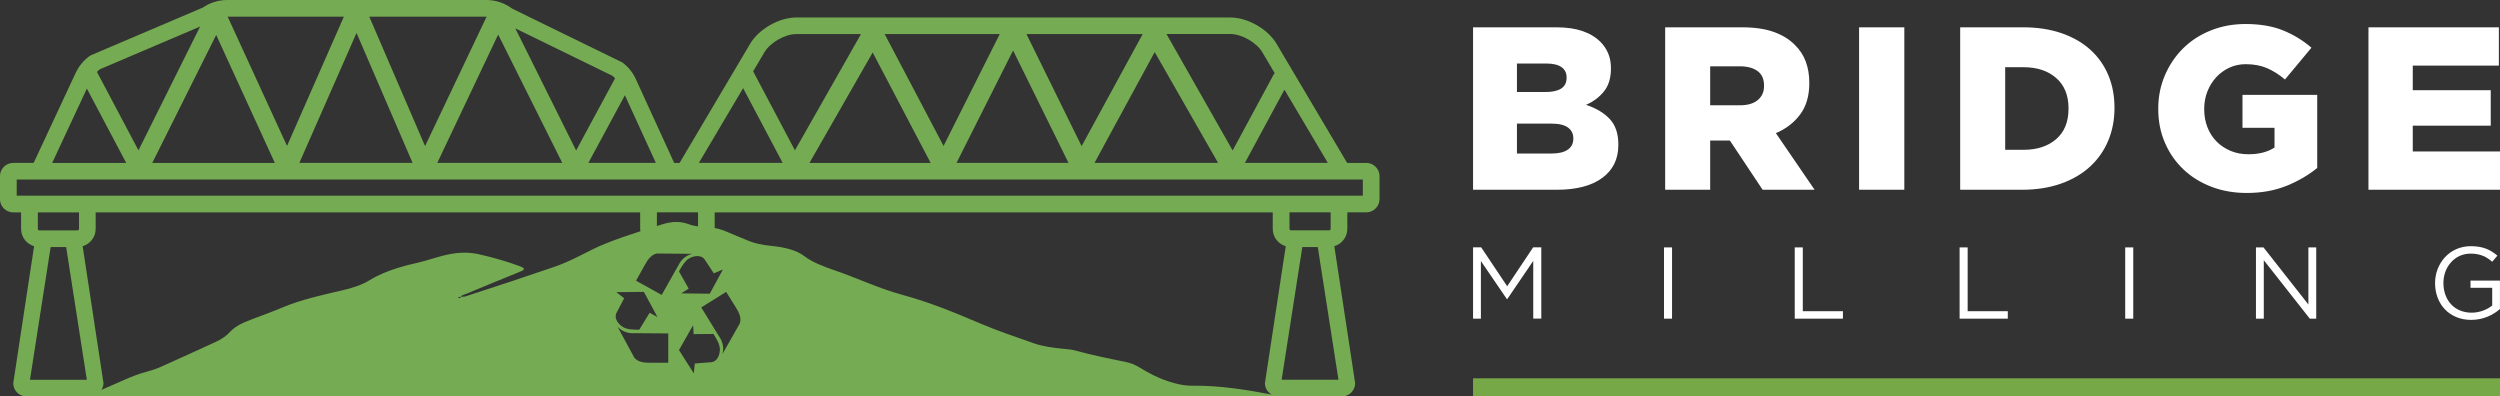 <?xml version="1.0" encoding="UTF-8"?>
<svg id="Layer_2" data-name="Layer 2" xmlns="http://www.w3.org/2000/svg" viewBox="0 0 826.58 131.08">
  <rect x="0" y="0" width="826.58" height="131.08" fill="#333333" stroke="none"/>
  <defs>
    <style>
      .cls-1 {
        fill: #fff;
      }

      .cls-2 {
        fill: #75ab52;
      }

      .cls-3 {
        fill: #76a848;
      }
    </style>
  </defs>
  <g id="Layer_1-2" data-name="Layer 1">
    <path class="cls-1" d="m501.55,50.77v-9.9h11.36c2.51,0,4.35.44,5.52,1.3,1.18.87,1.76,2.05,1.76,3.53v.15c0,1.59-.61,2.8-1.84,3.64-1.23.84-2.99,1.27-5.29,1.27h-11.51Zm0-20.33v-9.44h9.67c2.25,0,3.94.4,5.06,1.19,1.12.79,1.69,1.93,1.69,3.41v.15c0,1.59-.6,2.76-1.8,3.53-1.2.77-2.95,1.15-5.26,1.15h-9.36Zm-14.5,32.3h27.7c6.45,0,11.44-1.3,15-3.91,3.56-2.61,5.33-6.24,5.33-10.9v-.15c0-3.63-.96-6.46-2.89-8.48-1.92-2.02-4.53-3.57-7.81-4.64,2.39-1.02,4.36-2.49,5.92-4.41,1.55-1.92,2.33-4.44,2.33-7.56v-.15c0-1.84-.31-3.48-.92-4.91-.61-1.43-1.46-2.69-2.53-3.76-1.58-1.59-3.58-2.79-5.98-3.61-2.4-.82-5.29-1.23-8.66-1.23h-27.5v53.71h0Zm78.39-27.93v-12.89h9.75c2.51,0,4.48.52,5.91,1.57,1.43,1.05,2.15,2.65,2.15,4.8v.15c0,1.94-.69,3.49-2.07,4.64-1.38,1.15-3.35,1.73-5.91,1.73h-9.82Zm-14.89,27.93h14.89v-16.27h6.52l10.82,16.27h17.19l-12.81-18.72c3.38-1.43,6.06-3.5,8.06-6.22,2-2.71,2.99-6.14,2.99-10.28v-.15c0-5.27-1.59-9.44-4.76-12.51-1.79-1.84-4.12-3.27-6.98-4.3-2.87-1.02-6.37-1.53-10.51-1.53h-25.4v53.71h0Zm64.12,0h14.96V9.03h-14.96v53.71h0Zm48.31-13.2v-27.32h6.08c4.47,0,8.06,1.19,10.78,3.57,2.72,2.38,4.08,5.72,4.08,10.01v.15c0,4.35-1.36,7.7-4.08,10.05-2.72,2.35-6.31,3.53-10.78,3.53h-6.08Zm-14.89,13.2h20.41c4.81,0,9.12-.68,12.93-2.03,3.81-1.35,7.02-3.23,9.63-5.64,2.61-2.4,4.6-5.26,5.99-8.56,1.38-3.3,2.07-6.89,2.07-10.78v-.15c0-3.89-.68-7.46-2.03-10.7-1.36-3.25-3.33-6.05-5.91-8.4-2.58-2.35-5.75-4.18-9.51-5.49-3.76-1.3-8.04-1.96-12.85-1.96h-20.72v53.71h0Zm107.93-1.3c3.89-1.59,7.26-3.56,10.13-5.91v-24.17h-24.71v10.9h10.59v6.52c-2.26,1.48-5.13,2.22-8.62,2.22-2.16,0-4.12-.37-5.89-1.11-1.77-.74-3.31-1.76-4.62-3.07-1.31-1.3-2.32-2.88-3.04-4.72-.72-1.84-1.08-3.84-1.08-5.99v-.15c0-2.04.36-3.96,1.07-5.76.72-1.79,1.69-3.35,2.92-4.68,1.23-1.33,2.67-2.38,4.34-3.15,1.66-.77,3.46-1.15,5.41-1.15,2.66,0,5,.44,7.02,1.3,2.02.87,4,2.12,5.95,3.76l8.75-10.51c-2.87-2.46-6.02-4.37-9.48-5.76-3.45-1.38-7.56-2.07-12.32-2.07-4.14,0-7.99.72-11.54,2.15-3.55,1.43-6.6,3.41-9.14,5.95-2.55,2.53-4.54,5.5-5.99,8.9-1.45,3.4-2.18,7.05-2.18,10.93v.15c0,4.09.74,7.84,2.23,11.24,1.48,3.4,3.53,6.33,6.14,8.79,2.61,2.46,5.69,4.36,9.25,5.72,3.55,1.35,7.43,2.03,11.62,2.03,4.91,0,9.31-.79,13.2-2.38h0Zm27.06,1.3h43.51v-12.66h-28.85v-8.52h25.78v-11.74h-25.78v-8.13h28.47v-12.66h-43.12v53.71h0Z"/>
    <path class="cls-1" d="m487.04,105.36h2.59v-19.06l8.59,12.59h.13l8.59-12.63v19.09h2.66v-23.57h-2.69l-8.59,12.86-8.59-12.86h-2.69v23.57h0Zm63.13,0h2.66v-23.57h-2.66v23.57h0Zm43.23,0h15.93v-2.46h-13.27v-21.11h-2.66v23.57h0Zm54.51,0h15.93v-2.46h-13.27v-21.11h-2.66v23.57h0Zm54.75,0h2.66v-23.57h-2.66v23.57h0Zm43.23,0h2.59v-19.33l15.22,19.33h2.12v-23.57h-2.59v18.89l-14.85-18.89h-2.49v23.57h0Zm71.21.4c3.97,0,7.27-1.65,9.46-3.6v-9.39h-9.73v2.39h7.17v5.86c-1.62,1.31-4.11,2.36-6.8,2.36-5.72,0-9.33-4.18-9.33-9.8v-.07c0-5.25,3.74-9.66,8.96-9.66,3.33,0,5.35,1.11,7.17,2.69l1.72-2.02c-2.36-1.99-4.81-3.13-8.79-3.13-7.07,0-11.82,5.72-11.82,12.19v.07c0,6.73,4.58,12.12,11.99,12.12h0Z"/>
    <polygon class="cls-3" points="487.04 125.08 487.04 131.08 826.58 131.08 826.58 125.08 487.04 125.08 487.04 125.08"/>
    <path class="cls-2" d="m456.12,65.83v-7.58c0-2.42-1.97-4.39-4.39-4.39h-6.33l-23.34-39.4c-2.88-4.87-9.57-8.68-15.23-8.68h-143.57c-5.66,0-12.35,3.81-15.23,8.68l-23.34,39.4h-1.78l-12.69-27.72c-.98-2.15-2.5-4.04-4.39-5.46L169.39,2.88c-2.46-1.86-5.52-2.88-8.6-2.88h-85.64c-2.9,0-5.7.87-8.09,2.51l-37.17,15.83c-2.1,1.44-3.78,3.43-4.86,5.74l-13.9,29.78h-6.75c-2.42,0-4.39,1.97-4.39,4.39v7.58c0,2.42,1.97,4.39,4.39,4.39h2.59v5.46c0,2.72,1.82,4.99,4.3,5.73l-6.89,45.29c0,2.42,1.97,4.38,4.39,4.38h415.61,0,19.29c2.42,0,4.39-1.97,4.39-4.39l-6.89-45.29c2.48-.74,4.3-3.02,4.3-5.73v-5.46h6.26c2.42,0,4.39-1.97,4.39-4.39h0Zm-13.59,59.73h-18.78l6.84-43.88h5.11l6.84,43.88h0Zm-3.07-49.4h-12.63c-.27,0-.49-.22-.49-.49v-5.46h13.61v5.46c0,.27-.22.49-.49.49h0Zm-192.51,3.23c-2.06-.9-4.29-1.72-6.33-2.63-1.32-.59-2.72-1.07-4.32-1.38v-5.16h184.51v5.46c0,2.72,1.82,4.99,4.3,5.73l-6.89,45.29c0,1.63.93,2.99,2.25,3.75-8.42-1.59-16.89-3.01-26.28-2.93-2.85.03-5.49-.66-7.87-1.43-3.81-1.24-6.68-2.87-9.45-4.54-1.32-.8-2.77-1.51-4.78-1.91-5.61-1.12-11.18-2.27-16.42-3.72-1.23-.34-2.64-.47-4.07-.6-3.53-.33-6.93-.82-9.86-1.84-5.92-2.08-11.91-4.12-17.38-6.43-8.19-3.47-16.27-6.9-26.07-9.59-8.04-2.21-14.68-5.46-22.28-8.07-3.86-1.32-7.52-2.74-10-4.66-2.48-1.92-6.3-2.99-11.01-3.44-3.11-.3-5.78-.89-8.06-1.89h0Zm-29.77-9.18h13.61v4.65c-1.1-.15-2.14-.37-3.02-.71-2.83-1.08-5.66-.92-8.48-.08-.71.21-1.39.45-2.1.66v-4.52h0Zm21.67,46.86c.71-2.47-.18-4.58-1.18-5.98l-5.81-9.44,8.23-5.14,3.1,4.96c1.2,1.82,2.03,3.78,1.41,5.48l-5.75,10.13h0Zm-14.36-1.33l4.67-8.2.18,2.93,6.55-.06c1.03,1.6,2.03,3.37,2.12,4.86.09,1.51-.58,4.39-3.04,4.5l-5.24.41-.34,3.26-4.89-7.69h0Zm0-26.01c.9-1.67,1.96-3.41,3.22-4.21,1.28-.81,4.12-1.62,5.41.48l2.89,4.38,3.01-1.28-4.35,8.01-9.43-.11,2.47-1.58-3.23-5.7h0Zm8.06-14.7c.73,0,1.4.03,2.05.1-.65-.06-1.32-.1-2.05-.1h0Zm-8.33,12.82l-5.44,9.66-8.48-4.7,2.84-5.11c1.01-1.93,2.32-3.6,4.11-3.89l11.65.12c-2.51.58-3.92,2.37-4.66,3.93h0Zm-20.06,20.14c1.72,1.91,3.97,2.28,5.7,2.17l11.09.08v9.7h-5.85c-2.18.05-4.28-.28-5.39-1.71l-5.54-10.24h0Zm-.23-4.72l2.43-4.66-2.58-2.02,9.11-.08,4.48,8.3-2.58-1.4-3.42,5.59c-1.9.03-3.93-.06-5.24-.78-1.33-.73-3.42-2.82-2.2-4.96h0Zm-170.41,25.66c.4-.66.7-1.4.7-2.23l-6.89-45.29c2.48-.74,4.3-3.02,4.3-5.73v-5.46h180.03v5.46c0,.27.04.52.08.77.14-.04.28-.09.42-.13-4.16,1.33-8.25,2.72-12.06,4.26-5.88,2.38-10.28,5.39-16.65,7.59-9.3,3.21-18.76,6.32-28.25,9.4-.81.26-1.58.69-2.82.53,0,.02-.04.02-.04.03-.03,0-.03.02-.07.02.29.24-.05.35-.52.41-.07,0-.33-.12-.31-.15.11-.18.43-.26.83-.26-.02-.02.02-.03-.02-.05.05,0,.08-.01.12,0,.18-.5,1.2-.7,1.9-.99,5.87-2.45,11.78-4.89,17.74-7.3,1.64-.66,1.62-1.13-.08-1.76-4.13-1.54-8.58-2.84-13.36-3.93-3.38-.78-6.66-.73-10.05-.05-3.87.77-7.05,2.06-10.83,2.9-6.19,1.36-11.47,3.2-15.58,5.73-2.32,1.43-5.44,2.5-8.98,3.31-6.85,1.58-13.72,3.13-19.44,5.53-3.53,1.48-7.27,2.86-10.98,4.25-2.9,1.09-5.19,2.34-6.64,3.93-1.09,1.2-2.58,2.32-4.61,3.26-6.04,2.78-12.09,5.55-18.23,8.29-1.45.65-3.14,1.21-4.89,1.68-2.5.67-4.64,1.51-6.71,2.42-2.7,1.19-5.43,2.38-8.14,3.56h0Zm-16.76-47.24h5.11l6.84,43.88H9.91l6.84-43.88h0Zm8.87-5.52h-12.63c-.27,0-.49-.22-.49-.49v-5.46h13.61v5.46c0,.27-.22.49-.49.49h0Zm16.1-22.3h-24.48l11.47-24.58,13.01,24.58h0Zm24.42-45.07l-20.37,40.91-13.72-25.93c.32-.3.61-.63.97-.88l33.11-14.11h0Zm24.72,45.07h-40.53l21.14-42.31,19.39,42.31h0ZM113.69,5.52l-18.79,42.73L75.28,5.52h38.41Zm22.72,48.33h-37.43l18.9-42.95,18.53,42.95h0Zm24.47-48.32l-20.34,42.77L122.1,5.52h38.68s.06.02.09.02h0Zm25.02,48.32h-41.32l20.13-42.42,21.19,42.42h0Zm17.46-27.95l-12.88,23.85-20.09-40.36,32.12,15.68c.32.24.57.55.85.83h0Zm13.48,27.95h-22.3l12.07-22.35,10.23,22.35h0Zm41.94,0h-27.71l14.63-24.7,13.07,24.7h0Zm25.89-42.59l-21.84,38.44-13.82-26.12,3.75-6.33c1.89-3.19,6.8-5.99,10.51-5.99h21.41Zm3.86,6.08l19.17,36.52h-40.06l20.9-36.52h0Zm42.02-6.08l-18.58,36.99-19.47-36.99h38.05Zm22.73,42.59h-37.02l18.7-37.16,18.32,37.16h0Zm24.53-42.59l-20.2,37.05-18.23-37.05h38.43Zm3.97,5.96l20.95,36.63h-40.85l19.9-36.63h0Zm39.68,6.98c-.1.13-.24.23-.32.38l-13.59,25.17-21.87-38.5h21.15c3.71,0,8.62,2.8,10.51,5.99l4.12,6.96h0Zm17.56,29.65h-27.41l13.07-24.2,14.34,24.2h0Zm11.57,10.84H5.52v-5.32h445.07v5.32h0Z"/>
  </g>
</svg>